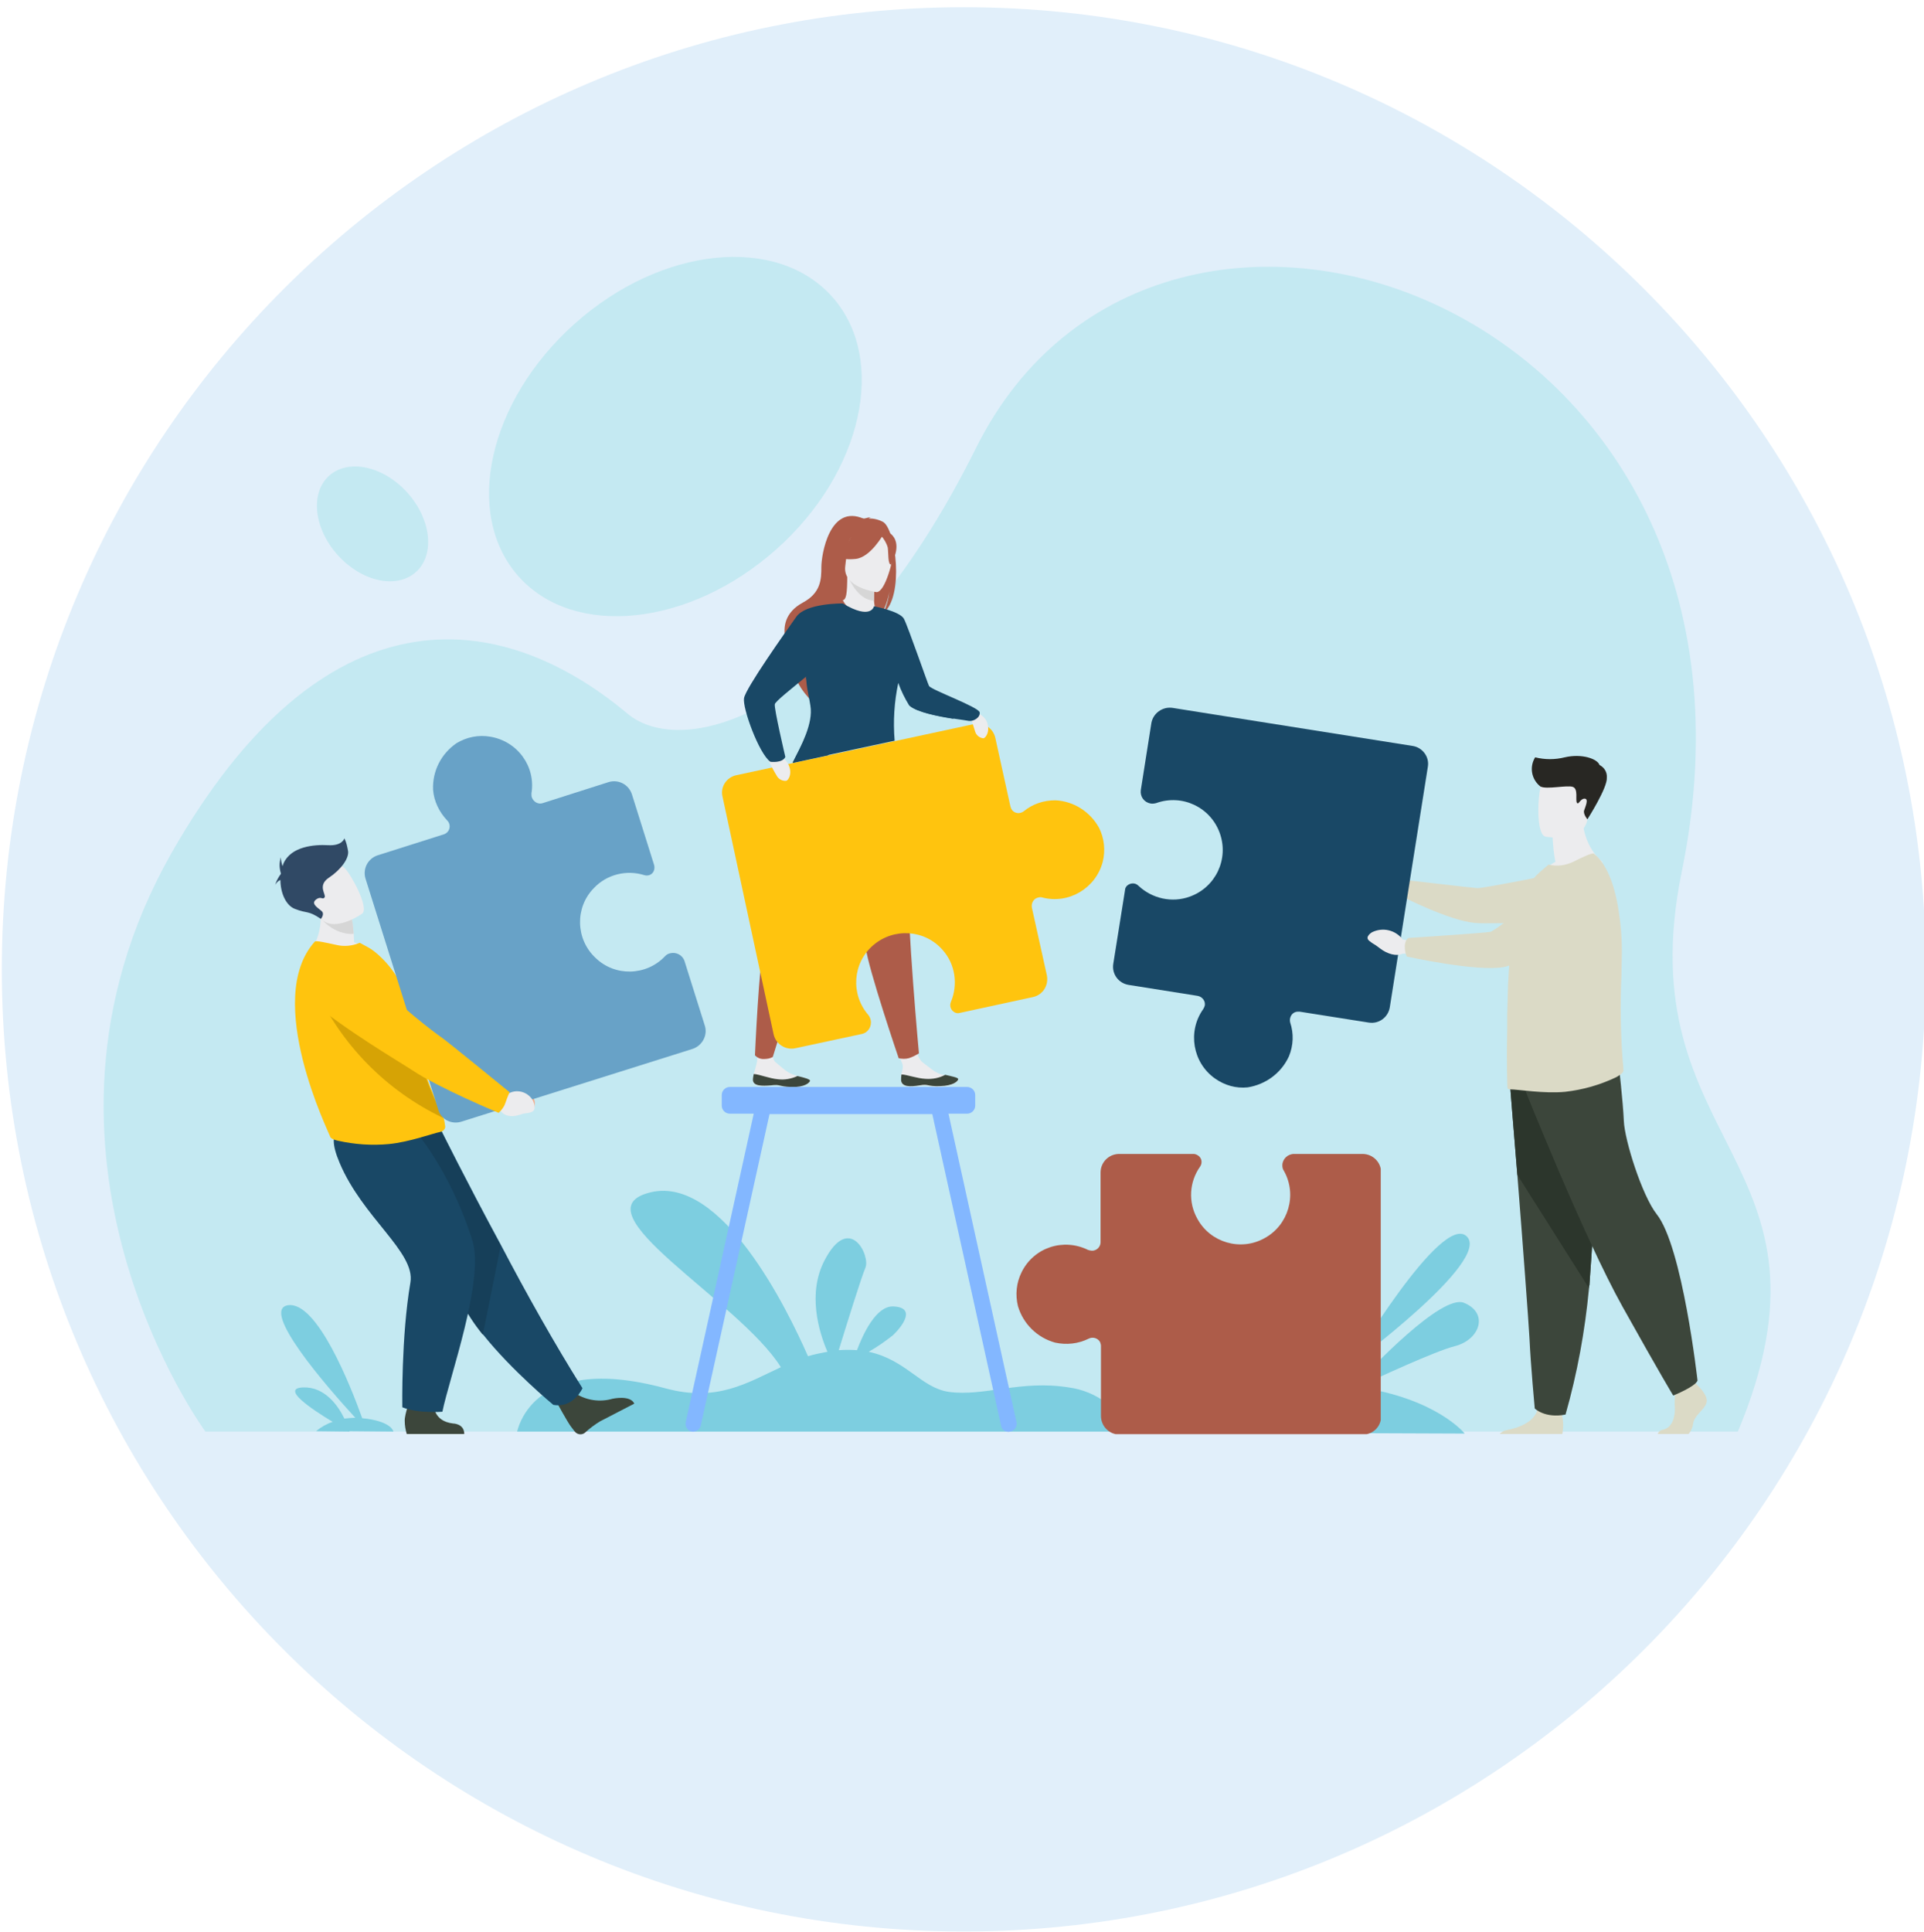 <?xml version="1.0" encoding="utf-8"?>
<!-- Generator: Adobe Illustrator 26.5.0, SVG Export Plug-In . SVG Version: 6.00 Build 0)  -->
<svg version="1.1" id="Capa_1" xmlns="http://www.w3.org/2000/svg" xmlns:xlink="http://www.w3.org/1999/xlink" x="0px" y="0px"
	 viewBox="0 0 475.2 477.1" style="enable-background:new 0 0 475.2 477.1;" xml:space="preserve">
<style type="text/css">
	.st0{fill:#E1EFFA;}
	.st1{clip-path:url(#SVGID_00000075136485570123500790000013851206516829336998_);}
	.st2{fill:#C4E9F2;}
	.st3{fill:#7DCEE0;}
	.st4{fill:#ECECEE;}
	.st5{fill:#3C463B;}
	.st6{fill:#AD5C49;}
	.st7{fill:#D6D6D6;}
	.st8{clip-path:url(#SVGID_00000145743609575052196280000013152442787818767258_);}
	.st9{fill:#FFC40E;}
	.st10{clip-path:url(#SVGID_00000116196531967241436620000007061684897509813377_);}
	.st11{fill:#194866;}
	.st12{fill:#DBDAC6;}
	.st13{fill:#2C362C;}
	.st14{fill:#A16D3C;}
	.st15{fill:#282723;}
	.st16{fill:#83B7FF;}
	.st17{clip-path:url(#SVGID_00000048480463147440763510000017425467155663618722_);}
	.st18{clip-path:url(#SVGID_00000035527328703968257380000006597981983196336535_);}
	.st19{fill:#F2AC8C;}
	.st20{fill:#1E3D70;}
	.st21{fill:#163F59;}
	.st22{fill:#D6A305;}
	.st23{fill:#68A2C7;}
	.st24{fill:#304965;}
</style>
<g id="Grupo_9858" transform="translate(-1185.654 -2909.32)">
	<path id="Trazado_83511" class="st0" d="M1423.7,2911.1L1423.7,2911.1c-131.2,0-237.6,106.4-237.6,237.6s106.4,237.6,237.6,237.6
		s237.6-106.4,237.6-237.6S1555,2911.1,1423.7,2911.1"/>
	<g id="Grupo_9844" transform="translate(1209.617 2972.042)">
		<g id="Grupo_9848" transform="translate(0 -0.001)">
			<g>
				<defs>
					<rect id="SVGID_1_" x="0.5" y="0.8" width="427.3" height="291"/>
				</defs>
				<clipPath id="SVGID_00000050648556171157458360000002800728633354720148_">
					<use xlink:href="#SVGID_1_"  style="overflow:visible;"/>
				</clipPath>
				
					<g id="Enmascarar_grupo_13" transform="translate(0 -1)" style="clip-path:url(#SVGID_00000050648556171157458360000002800728633354720148_);">
					<path id="Trazado_83520" class="st2" d="M26.9,292c0,0-50.6-68.6-8.6-142.9C55.7,83.3,99.1,87.8,131,114.5
						c13.6,11.4,52.8,1.4,86.1-65.6c45.5-91.4,203.1-36,174.3,104.7c-13.9,68.1,42.3,70.6,13.7,138.6L26.9,292z"/>
					<path id="Trazado_83522" class="st2" d="M167.7,74c-21.4,19-49.9,22-63.6,6.6s-7.5-43.3,13.9-62.4s49.9-22,63.6-6.6
						S189.1,55,167.7,74"/>
					<path id="Trazado_83523" class="st2" d="M59.4,75.3c-5.9-6.6-6.8-15.4-2-19.6s13.4-2.3,19.3,4.3s6.8,15.4,2,19.6
						S65.3,81.9,59.4,75.3"/>
					<path id="Trazado_83525" class="st3" d="M240,280.9c-11.9-1.9-20.9,2.3-29.6,1.1c-6.9-1-10.5-7.9-19.8-9.9
						c2.1-1.2,4.1-2.6,6-4.1c2.4-2.3,5.8-6.9,0-7.1c-4.2-0.1-7.4,6.8-8.9,10.8c-1.5-0.1-3-0.1-4.5,0c1.9-6.2,5.6-18.1,6.6-20.4
						c1.2-3.1-4-13.5-10.1-1.8c-4.3,8.2-1.4,17.7,0.7,22.6c-1.6,0.3-3.2,0.6-4.8,1.1c-5.1-11.6-21.2-44.6-38.8-40.5
						c-19.1,4.5,21.8,26.7,32.1,43.2c-8.4,3.9-15.8,8.7-28.6,5.2c-34-9.2-36.7,11.5-36.7,11.5l152.1,0.1
						C252.7,286.2,246.8,281.8,240,280.9"/>
					<path id="Trazado_83526" class="st4" d="M198.6,205.3c0.2,1.5,2.2,1.4,4.6,1.1s1.7,0.3,5,0.2s4.4-1.2,4.5-1.7
						c0.1-0.4-1.5-0.7-3.2-1.1c-0.2,0-0.4-0.1-0.6-0.1c-1.9-0.4-3.2-1.8-4.9-3c-1.6-1.1-2.7-6.3-2.7-6.3l-4.7,0c0,0,1.5,4.7,2.2,6.3
						c0.5,1,0,2.2-0.2,3.1C198.6,204.3,198.6,204.8,198.6,205.3"/>
					<path id="Trazado_83527" class="st5" d="M203.2,206.3c2.3-0.4,1.7,0.3,5,0.2s4.4-1.2,4.5-1.7c0.1-0.4-1.5-0.7-3.2-1.1l0,0
						c-1.5,0.8-3.1,1.1-4.8,1c-2.2-0.1-4.5-1-6-1.1c-0.1,0.5-0.1,1-0.1,1.5C198.8,206.7,200.8,206.7,203.2,206.3"/>
					<path id="Trazado_83528" class="st4" d="M162,205.1c0.1,1.5,2.2,1.5,4.5,1.2s1.7,0.3,5,0.4s4.4-1,4.6-1.5
						c0.1-0.4-1.4-0.8-3.1-1.2c-0.2-0.1-0.4-0.1-0.6-0.2c-1.9-0.5-3.2-1.9-4.8-3.2c-1.5-1.2-0.3-6.1-0.3-6.1l-3.5-1.7
						c0,0-0.5,5.1-0.8,7.7c-0.2,1-0.5,2-0.8,3C162.1,204,162,204.5,162,205.1"/>
					<path id="Trazado_83529" class="st5" d="M166.5,206.3c2.4-0.3,1.7,0.3,5,0.4s4.4-1,4.6-1.5c0.1-0.4-1.4-0.8-3.1-1.2l0,0
						c-1.5,0.7-3.2,1-4.8,0.8c-2.2-0.2-4.5-1.2-6-1.3c-0.1,0.5-0.2,1-0.2,1.5C162.1,206.5,164.2,206.5,166.5,206.3"/>
					<path id="Trazado_83530" class="st6" d="M170,131.8c0,0-1,4.8-2,28.9c-1.3,3.2-2.3,6.6-3.2,9.9c-1.3,5.5-2.3,28.3-2.3,28.3
						c0.6,0.6,1.3,0.9,2.1,0.9c0.8,0,1.6-0.1,2.3-0.5c0,0,9.2-29.9,13.7-41.5s7.1-28.2,7.1-28.2L170,131.8z"/>
					<path id="Trazado_83531" class="st6" d="M181.1,133.8c0,0,0.7,4.8,8.2,27.8c-0.1,3.5,0.1,7,0.5,10.4c0.7,5.6,8.2,27.6,8.2,27.6
						c0.8,0.2,1.7,0.2,2.5,0c0.9-0.3,1.7-0.7,2.5-1.2c0,0-2.9-31.4-2.7-43.9s-3.1-28.9-3.1-28.9L181.1,133.8z"/>
					<path id="Trazado_83532" class="st6" d="M194.2,67.2c-1.1-0.6-2.3-0.9-3.6-0.9c0.2-0.2,0.5-0.3,0.8-0.3c-0.7,0-1.4,0.2-2,0.4
						c-8.5-3.8-10.5,8.9-10.5,11.9s-0.1,6.4-4.6,8.8c-8.8,4.8-2,14.3-2,14.3c-1.6,4.5,4.3,10.1,4.3,10.1c-0.1-2.4,11-17.8,16.9-21.3
						c1.5-2,2.2-5.6,2.2-5.9c-0.2,1.9-0.7,3.7-1.5,5.4C199.4,85.5,197.3,69.2,194.2,67.2"/>
					<path id="Trazado_83533" class="st4" d="M192.4,88.7c0,0-2.8,1.5-4.9,0.9c-2-0.5-3.3-3.1-3.3-3.1c0.8-0.2,1.1-1.3,1.1-6.3
						l0.4,0.1l6.2,1.2l0.2,0c0,0-0.1,2-0.2,3.9c0,0.4,0,0.8,0,1.2C192,87.7,192.1,88.5,192.4,88.7"/>
					<path id="Trazado_83534" class="st7" d="M191.9,85.4c0,0.4,0,0.8,0,1.2c-3.6-0.1-5.7-4.3-6.5-6.1l6.4,0.9l0.2,0
						C192.1,81.5,191.9,83.5,191.9,85.4"/>
					<path id="Trazado_83535" class="st6" d="M185,79.5c-1.1-1.7-1.9-3.6-2.3-5.5c-0.3-1.8,0.6-8.5,7.4-7.6c1.4,0.2,2.7,0.7,3.8,1.4
						c1.5,1,3.6,3.1,1.2,9l-0.6,2L185,79.5z"/>
					<path id="Trazado_83536" class="st4" d="M192.5,84.5c0,0-8.4-1.1-7.7-6.4s0.2-8.9,5.6-8.4s6.2,2.6,6.3,4.5
						S194.7,84.6,192.5,84.5"/>
					<path id="Trazado_83537" class="st6" d="M194.3,70.1c0,0-3.2,5.8-6.9,6.2s-5.1-0.8-5.1-0.8c2-1.3,3.4-3.2,4.2-5.4
						C186.5,70.1,193,66.9,194.3,70.1"/>
					<path id="Trazado_83538" class="st6" d="M193.6,70.5c0.8,0.9,1.4,1.9,1.7,3c0.2,1.4,0,4.2,0.8,4.2c0,0,2.4-3.9,0.8-6.6
						C195.2,68.4,193.6,70.5,193.6,70.5"/>
				</g>
			</g>
		</g>
		<g id="Grupo_9850" transform="translate(153.892 114.214)">
			<g>
				<defs>
					<path id="SVGID_00000062158872122679039770000017247810840824942268_" d="M62.6,1.9L4,14.5C1.6,15,0,17.4,0.6,19.8c0,0,0,0,0,0
						l12.6,58.6c0.5,2.5,3,4.1,5.5,3.5c0,0,0,0,0,0L35,78.4c1.5-0.3,2.5-1.8,2.2-3.4c-0.1-0.5-0.3-0.9-0.6-1.3
						c-4.4-5.1-3.9-12.8,1.2-17.2c5.1-4.4,12.8-3.9,17.2,1.2c3.1,3.5,3.8,8.5,2,12.8c-0.4,1,0,2.1,1,2.6c0.4,0.2,0.8,0.2,1.2,0.1
						l18-3.9c2.5-0.5,4-2.9,3.5-5.4L77,47.2c-0.2-1.2,0.5-2.3,1.6-2.5c0.3-0.1,0.7-0.1,1,0c6.5,1.7,13.2-2.3,14.9-8.8
						c0.7-2.8,0.4-5.8-0.9-8.4c-2.2-4-6.3-6.6-10.8-6.8c-2.9,0-5.6,0.9-7.8,2.7c-0.9,0.7-2.2,0.6-2.9-0.3c-0.2-0.3-0.3-0.5-0.4-0.9
						L68,5.4C67.5,2.9,65.1,1.3,62.6,1.9C62.6,1.9,62.6,1.9,62.6,1.9"/>
				</defs>
				<clipPath id="SVGID_00000134934161076036946800000000393036073944301231_">
					<use xlink:href="#SVGID_00000062158872122679039770000017247810840824942268_"  style="overflow:visible;"/>
				</clipPath>
				<g id="Grupo_9849" style="clip-path:url(#SVGID_00000134934161076036946800000000393036073944301231_);">
					<rect id="Rectángulo_3816" x="0" y="1.8" class="st9" width="97.1" height="80.7"/>
				</g>
			</g>
		</g>
		<g id="Grupo_9852" transform="translate(0 -0.001)">
			<g>
				<defs>
					<rect id="SVGID_00000085964280158248279290000001478726893065931660_" x="0.5" y="1.8" width="427.3" height="291"/>
				</defs>
				<clipPath id="SVGID_00000157267098535271137550000011587248404731505810_">
					<use xlink:href="#SVGID_00000085964280158248279290000001478726893065931660_"  style="overflow:visible;"/>
				</clipPath>
				
					<g id="Grupo_9851" transform="translate(0 0)" style="clip-path:url(#SVGID_00000157267098535271137550000011587248404731505810_);">
					<path id="Trazado_83541" class="st4" d="M215.2,112.6c0,0,3.7,0.6,4.6,3s-0.4,4-0.9,4c-0.9-0.1-1.7-0.7-2-1.6
						C216.5,116.7,215.2,112.6,215.2,112.6"/>
					<path id="Trazado_83542" class="st4" d="M164.9,123.2c0,0,4.1,0,5.6,2.4s0.3,4.4-0.3,4.5c-1,0.1-2-0.5-2.4-1.4
						C167,127.5,164.9,123.2,164.9,123.2"/>
					<path id="Trazado_83543" class="st11" d="M215.3,115.3c-0.4-0.1-2-0.3-4-0.6c-3.7-0.6-8.9-1.6-10.7-3.2c-1.1-1.8-2-3.6-2.7-5.6
						c-1,4.7-1.3,9.5-0.9,14.3l-25.2,5.4c2.2-4.4,5.5-9.8,4.9-14.2c-0.2-1.6-1.1-3.9-1.5-6.4c0-0.2-0.1-0.4-0.1-0.6
						c-3.5,2.9-7.6,6.1-7.7,6.8c-0.2,1.1,2.6,13,2.6,13c-0.7,1.6-3.7,1.2-3.7,1.2c-2.8-2-6.9-13.2-6.5-15.7s10.5-16.7,12.9-20.1
						c2.4-3.4,11.3-3.3,11.5-3.3l0,0c7,4.2,7.7,0.7,7.7,0.7s6.4,1.2,7.4,3.1s5.9,16.1,6.2,16.6c0.7,1,12.3,5.2,12.5,6.5
						S216.4,115.5,215.3,115.3"/>
					<path id="Trazado_83544" class="st11" d="M180.6,123.8l-8.8,1.9c2.2-4.4,5.1-9.8,4.4-14.1c-0.2-1.6-0.8-3.6-1-6.1
						c0-0.2-0.1-1-0.1-1s6.2,4.9,6.3,10.2C181.5,117.8,181.2,120.8,180.6,123.8"/>
					<path id="Trazado_83545" class="st11" d="M211.6,114.8c-3.8-0.6-9-1.6-10.8-3.2c-1.1-1.8-2-3.6-2.8-5.6c0,0-0.4-4.4,0.8-4.3
						s2.9,8,4.1,8.5C204,110.7,210,113,211.6,114.8"/>
					<path id="Trazado_83546" class="st12" d="M397.5,283.7c-0.5,1.8-3,3-3.3,5.2c-0.1,0.9-0.5,1.8-1.1,2.5h-7.6
						c0.1-0.4,0.4-0.9,1.4-1.1c2.1-0.5,2.9-3,2.8-5.4c-0.1-1,0-2.1,0-3.1c0.1-1.4,0.2-2.4,0.2-2.4l4.5-1.1l0.5,0.6l0.5,0.6
						C395.3,279.4,398.1,281.9,397.5,283.7"/>
					<path id="Trazado_83547" class="st12" d="M361.9,291.4h-15.5c0.5-0.5,1.2-0.9,1.9-1c2.4-0.4,6.5-1.8,7.4-4.8
						c0-0.1,0.1-0.2,0.1-0.3c0.7-3.3,6,1,6,1s0,0.1,0,0.4C362.2,288.2,362.2,289.8,361.9,291.4"/>
					<path id="Trazado_83548" class="st5" d="M349,205.2c0,0,0.8,10.1,1.8,22.2c1.3,16.4,2.8,36.6,3,40.4c0.3,6.6,1.3,17.3,1.3,17.3
						s2.5,2.5,7.6,1.5c2.9-10.2,4.8-20.6,5.8-31.2c0-0.3,0-0.5,0.1-0.8c1.2-16.3,3.1-50.7,3.1-50.7L349,205.2z"/>
					<path id="Trazado_83549" class="st13" d="M349,205.2c0,0,0.8,10.1,1.8,22.2l17.7,28c0-0.3,0-0.5,0.1-0.8
						c1.2-16.3,3.1-50.7,3.1-50.7L349,205.2z"/>
					<path id="Trazado_83550" class="st5" d="M352.7,206.4c0,0,14.5,36.4,24.1,53.6s12.5,21.9,12.5,21.9s5.5-2.2,6-3.7
						c0,0-3.7-33.1-10.1-41.1c-3.6-4.6-7.9-18.2-8.1-23s-1.3-14.2-1.3-14.2L352.7,206.4z"/>
					<path id="Trazado_83551" class="st4" d="M360.2,150.1c-0.4-2-0.6-4-0.7-6.1l7.4-5.9c-0.3,8.2,5,12.1,5,12.1s-9.8,4.8-15.5,3
						C357.4,152,358.7,150.9,360.2,150.1"/>
					<path id="Trazado_83552" class="st4" d="M357.8,143.9c0,0,9.4,1.6,10.3-4.3s2.7-9.6-3.3-10.8s-7.5,0.8-8.2,2.7
						S355.3,143.4,357.8,143.9"/>
					<path id="Trazado_83553" class="st14" d="M324.8,156l-2-1.2c-1.5-2.2-4.5-2.8-6.7-1.4c0,0-1.7,1.1-0.6,2s0.8,0.4,2.4,1.7
						s3.6,1.8,4.9,1l1.7-0.2L324.8,156z"/>
					<path id="Trazado_83554" class="st12" d="M322.4,156.4c0.5-1.6,0.8-1.8,0.8-1.8s16.2,1.9,17.7,2s22.7-4.2,22.7-4.2l10,12.1
						c0,0-29.4,1.1-33.3,0.7c-6.4-0.6-17.9-6.5-17.9-6.5C322.2,158,322.2,157.2,322.4,156.4"/>
					<path id="Trazado_83555" class="st12" d="M377,201.7c0,0.6-1.3,1.3-1.8,1.6c-4,1.9-8.2,3.1-12.6,3.6
						c-5.3,0.5-11.5-0.6-13.6-0.6c-0.2,0-0.4-0.1-0.6-0.2c-0.1-0.1-0.3-6.5-0.1-14.7c0-0.3,0-0.7,0-1v-0.1c0-0.8,0-1.7,0-2.6
						c0.1-2.4,0.1-4.8,0.2-7.2c0.2-3.6,0.4-7.1,0.7-10.2c0.2-2.7,0.6-5.4,1.2-8c1-3.8,3.2-7.2,6.1-9.8l2-1.7
						c2.1,0.5,4.2,0.2,6.1-0.7c2.2-1.1,4.7-2.3,5.1-2c3,2.3,5.1,7.4,6.1,14c0.6,3.8,0.9,7.7,0.8,11.5c0,1.6-0.1,3.2-0.1,4.8
						c-0.3,6.8-0.2,13.7,0.3,20.5C376.9,200,377,201,377,201.7"/>
					<path id="Trazado_83558" class="st11" d="M294.4,198.1c1.1-2.7,1.2-5.6,0.3-8.3c-0.3-1.1,0.3-2.3,1.3-2.6
						c0.3-0.1,0.6-0.1,1-0.1l17.1,2.7c2.5,0.4,4.8-1.3,5.2-3.8l9.4-59.4c0.4-2.4-1.3-4.7-3.7-5.1l-59.3-9.4
						c-2.5-0.4-4.9,1.3-5.3,3.8l-2.6,16.5c-0.2,1.6,0.8,3,2.4,3.3c0.5,0.1,1,0,1.4-0.1c6.4-2.3,13.4,1,15.7,7.4s-1,13.4-7.4,15.7
						c-4.4,1.6-9.3,0.5-12.7-2.7c-0.8-0.8-2-0.7-2.8,0c-0.3,0.3-0.5,0.7-0.5,1.1l-2.9,18.2c-0.4,2.5,1.3,4.8,3.8,5.2c0,0,0,0,0,0
						l17,2.7c1.2,0.2,2,1.3,1.8,2.4c-0.1,0.3-0.2,0.6-0.4,0.9c-3.9,5.5-2.6,13.2,2.9,17.1c2.4,1.7,5.2,2.5,8.1,2.2
						C288.6,205.1,292.5,202.3,294.4,198.1"/>
					<path id="Trazado_83559" class="st4" d="M324.9,169.7l-2.4-0.4c-1.8-2.4-5-3.1-7.6-1.8c0,0-1.9,1.1-0.7,2.1s0.9,0.5,2.7,1.9
						s4.1,2,5.5,1.3l1.9-0.1L324.9,169.7z"/>
					<path id="Trazado_83560" class="st12" d="M323,170.9c0.1-1.8,1-2,1-2s18.5-1.2,20.1-1.5s16.3-12.5,16.3-12.5s5.7-5.1,9.7-3.4
						c2.9,1.2,4.7,4.1,4.7,7.2c0.2,3.2-1.6,6.3-4.6,7.7c-6.6,3.1-19.8,9.2-22.8,9.7c-6.7,1.2-23.9-2.6-23.9-2.6
						C323.1,172.7,323,171.8,323,170.9"/>
					<path id="Trazado_83561" class="st15" d="M356.5,131.5c-2.2-1.7-2.8-4.8-1.3-7.2c2.4,0.6,4.9,0.6,7.3,0c4.3-1,8.1,0.4,8.6,1.9
						c1.2,0.6,1.9,1.8,1.8,3.1c0.2,2.5-4.8,10.3-4.8,10.3s-1.1-1.3-0.8-2.2s1.2-2.9,0.1-2.9s-1.5,1.7-1.9,1s0.4-3.4-1-3.9
						S358,132.3,356.5,131.5"/>
					<path id="Trazado_83562" class="st16" d="M227.1,288.5l-16.8-76.2h4.6c1.1,0,2-0.9,2-2v-2.6c0-1.1-0.9-2-2-2h-58.6
						c-1.1,0-2,0.9-2,2v2.6c0,1.1,0.9,2,2,2h5.9l-16.8,76.2c-0.2,1,0.4,2,1.4,2.3c1,0.2,2-0.4,2.3-1.4l17-77h40.2l17,77
						c0.2,1,1.2,1.7,2.3,1.4C226.7,290.5,227.3,289.5,227.1,288.5"/>
					<path id="Trazado_83563" class="st3" d="M338.3,242.6c-6.2-6-28.6,31.7-28.6,31.7S344.5,248.6,338.3,242.6"/>
					<path id="Trazado_83564" class="st3" d="M337.6,259c-5.5-2.2-23.1,16.3-27,20.6c-3.3-0.4-6.6-0.7-10-0.7
						c-27.8-0.5-40.4,12.1-40.4,12.1l77.6,0.3c0,0-6.9-8.7-26.4-11.5c4.8-2.2,18.9-8.8,24-10.1C341.6,268.1,343.8,261.5,337.6,259"
						/>
				</g>
			</g>
		</g>
		<g id="Grupo_9854" transform="translate(226.66 220.44)">
			<g>
				<defs>
					<path id="SVGID_00000174566260476058429260000017936534766523770535_" d="M69,1.8c-1.6,0-2.9,1.3-2.9,2.8c0,0.5,0.1,1,0.4,1.4
						c3.3,5.9,1.1,13.4-4.8,16.6c-5.9,3.3-13.4,1.1-16.6-4.8c-2.3-4.1-2-9.1,0.7-12.9c0.6-0.9,0.4-2.1-0.5-2.7
						c-0.3-0.2-0.7-0.4-1.1-0.4H25.8c-2.5,0-4.6,2-4.6,4.6v17.2c0,1.2-1,2.1-2.1,2.1c-0.3,0-0.7-0.1-1-0.2c-6.1-3-13.4-0.6-16.4,5.5
						c-1.3,2.6-1.6,5.6-0.9,8.4c1.3,4.4,4.8,7.8,9.2,9c2.8,0.6,5.7,0.3,8.3-1c1-0.5,2.3-0.1,2.8,0.9c0.1,0.3,0.2,0.6,0.2,0.9v17.3
						c0,2.5,2,4.6,4.6,4.6c0,0,0,0,0,0H86c2.5,0,4.5-2,4.5-4.5c0,0,0,0,0,0V6.4c0-2.6-2.1-4.6-4.6-4.6L69,1.8z"/>
				</defs>
				<clipPath id="SVGID_00000061471495567234107460000013287789914042521501_">
					<use xlink:href="#SVGID_00000174566260476058429260000017936534766523770535_"  style="overflow:visible;"/>
				</clipPath>
				<g id="Grupo_9853" style="clip-path:url(#SVGID_00000061471495567234107460000013287789914042521501_);">
					<rect id="Rectángulo_3818" x="-1.1" y="1.8" class="st6" width="91.5" height="69.2"/>
				</g>
			</g>
		</g>
		<g id="Grupo_9856" transform="translate(0 -0.001)">
			<g>
				<defs>
					<rect id="SVGID_00000155860278782985642070000016954313962936395430_" x="0.5" y="1.8" width="427.3" height="291"/>
				</defs>
				<clipPath id="SVGID_00000150803564055946840560000012536527839949605789_">
					<use xlink:href="#SVGID_00000155860278782985642070000016954313962936395430_"  style="overflow:visible;"/>
				</clipPath>
				
					<g id="Grupo_9855" transform="translate(0 0)" style="clip-path:url(#SVGID_00000150803564055946840560000012536527839949605789_);">
					<path id="Trazado_83567" class="st3" d="M62.4,290.7l10.8,0.1c0,0-0.4-2.6-7.7-3.3c-2.8-7.8-11.1-28.9-18.3-27.9
						c-7.1,1,9.7,20.3,16.6,27.8c-0.9,0-1.8,0.1-2.7,0.2c-1.6-3.3-4.9-7.9-10.2-7.7c-5.6,0.2,2,5.3,7.3,8.5
						c-1.5,0.5-2.9,1.3-4.1,2.3l8.2,0.1L62.4,290.7C62.5,290.8,62.5,290.8,62.4,290.7"/>
					<path id="Trazado_83568" class="st19" d="M101.1,204.4l1.6,1.3c0,0,4.4-1.6,5.4,3.6c0,0,0.3,2.2-1.1,2.2s-0.8-0.2-2.8-0.2
						s-3.6-1-3.9-2.6l-1-1.4L101.1,204.4z"/>
					<path id="Trazado_83569" class="st20" d="M100.9,207.1c0.7-0.6,1.1-1.4,1.2-2.3c0,0-14.8-12.1-16.3-13.1
						c-6-5-11.7-10.4-17-16.2c-2.5-2.9-5.6-1.8-9.2-0.8l-2.9,0.8c-3.6,1-4.5,6-1.6,8.4c8.2,6.8,21.9,14.5,24.4,16.1
						c6.4,4,18.8,8.7,18.8,8.7C99.3,208.5,100.1,207.9,100.9,207.1"/>
					<path id="Trazado_83570" class="st5" d="M118.2,281.4c2.7,1.7,6,2.2,9.1,1.3c0,0,4.4-1,5.4,1.2c0,0-6.8,3.5-8.5,4.4
						c-1.3,0.8-2.5,1.7-3.6,2.7c-0.7,0.7-1.9,0.6-2.5-0.1c0,0,0,0-0.1-0.1c-0.3-0.4-0.6-0.8-1-1.3c-1-1.4-3.5-6-3.5-6L118.2,281.4z"
						/>
					<path id="Trazado_83571" class="st11" d="M119.9,280.1c0,0-2.2,5-7.2,4.1c0,0-10.3-8.5-17.3-17.3c-2.1-2.6-4-5.4-5.4-8.4
						c-4.7-10.8-17.3-27-25.3-35.2l20.1-7.3c0,0,6.4,12.9,15,28.8C105.8,256.3,113.1,269.3,119.9,280.1"/>
					<path id="Trazado_83572" class="st21" d="M99.7,244.9l-4.4,22c-2.1-2.6-4-5.4-5.4-8.4c-4.7-10.8-17.3-27-25.3-35.2l20.1-7.3
						C84.7,216,91.1,229,99.7,244.9"/>
					<path id="Trazado_83573" class="st5" d="M83.2,284.2c0,0-0.2,4,4.7,4.6c0,0,2.8,0,2.8,2.6l-14.2,0c-0.3-1-0.5-2.1-0.5-3.2
						c-0.1-1.7,1.6-6.1,1.6-6.1L83.2,284.2z"/>
					<path id="Trazado_83574" class="st11" d="M78.1,216c0,0,9,9.8,14.6,27.6c3.1,9.6-5.7,33.9-7.4,42.3c0,0-5.9,0.5-9.9-1.1
						c0,0-0.3-17.4,2-30.8c1.3-7.5-11.8-16-17.5-29.6c-3.9-9.2,0.8-9.1,6.7-9.3L78.1,216z"/>
					<path id="Trazado_83575" class="st4" d="M67.7,172.2c-5,2.8-15.2,0.2-15.2,0.2s4.1-4.7,2.3-12.4l3.9,2l4.2,2.1
						c0.2,1.2,0.4,2.5,0.5,3.8c0,0.6,0.1,1.3,0.1,2.1C65,170.4,66.5,171.2,67.7,172.2"/>
					<path id="Trazado_83576" class="st9" d="M86,215.5c0,0.9-1,1.3-1.2,1.3c-2,0.4-7.6,2.5-12.7,3c-4.2,0.4-8.4,0.1-12.5-0.8
						c-0.6-0.1-1.9-0.5-2-1c-0.1-0.6-16.7-33.9-3.8-48.2c0.3-0.3,2.9,0.3,5.2,0.8c2,0.5,4,0.3,5.9-0.5l2.2,1.2
						c2.7,1.5,7.8,6.8,8.4,11c0.3,2.1,1.5,3.7,1.9,5.6c0.1,0.7,0.3,1.4,0.4,2c0.3,1.3,0.5,2.5,0.8,3.7c0.8,3.2,1.6,5.9,2.3,8.2
						c0.8,2.5,1.7,4.6,2.4,6.3c1,2.2,1.8,3.9,2.3,5.2C85.8,214,85.9,214.8,86,215.5"/>
					<path id="Trazado_83577" class="st22" d="M85.4,213.3c-14-6.7-25.2-18.1-31.6-32.3c0,0,19.1,7,23.8,8.9
						c0.3,1.3,0.5,2.5,0.8,3.7c0.8,3.2,1.6,5.9,2.3,8.2c0.8,2.5,1.7,4.6,2.4,6.3C84.1,210.4,84.9,212.1,85.4,213.3"/>
					<path id="Trazado_83579" class="st23" d="M83,132.3c0.2,2.8,1.5,5.5,3.5,7.6c0.8,0.8,0.8,2.1,0,2.9c-0.2,0.2-0.5,0.4-0.8,0.5
						l-16.4,5.2c-2.4,0.8-3.7,3.3-3,5.7l18,57.2c0.7,2.3,3.2,3.6,5.6,2.9l57.2-18c2.4-0.8,3.8-3.4,3-5.8c0,0,0,0,0,0l-5-15.9
						c-0.5-1.5-2.1-2.3-3.6-1.9c-0.5,0.1-0.9,0.4-1.2,0.7c-4.6,4.9-12.4,5.1-17.2,0.4c-4.9-4.6-5.1-12.4-0.4-17.2
						c3.2-3.4,8.1-4.6,12.5-3.2c1,0.3,2.1-0.2,2.4-1.3c0.1-0.4,0.1-0.8,0-1.2l-5.5-17.5c-0.8-2.4-3.3-3.7-5.7-3l-16.3,5.2
						c-1.1,0.4-2.3-0.3-2.7-1.4c-0.1-0.3-0.1-0.6-0.1-1c1.1-6.7-3.5-12.9-10.2-14c-2.9-0.5-5.8,0.1-8.3,1.6
						C85,123.4,82.8,127.7,83,132.3"/>
					<path id="Trazado_83580" class="st4" d="M99.2,206.9l2,0.7c1.9-1.4,4.6-1,6.1,0.9c0.2,0.3,0.4,0.6,0.5,0.9c0,0,0.9,2-0.5,2.5
						s-0.9,0-3,0.7s-4,0.2-4.8-1.3l-1.4-1L99.2,206.9z"/>
					<path id="Trazado_83581" class="st9" d="M100.8,209.8c0.7-2,1.1-2.8,1.1-2.8S86.6,194.5,85,193.4c-1.1-0.7-11.6-8.6-16.8-14.8
						c-2.6-3.1-6.6-4.5-10.5-3.6l-3.2,0.7c-2.6,0.5-4.2,3.1-3.7,5.7c0.2,1,0.8,2,1.6,2.7c8.5,7.3,22.8,15.7,25.5,17.5
						c6.6,4.4,21.3,10.5,21.3,10.5C99.9,211.4,100.5,210.7,100.8,209.8"/>
					<path id="Trazado_83582" class="st7" d="M63.4,167.9c-4.9,0.3-8.1-3.8-8.1-3.8c1.2-0.7,2.3-1.4,3.4-2.1l4.2,2.1
						C63.2,165.4,63.3,166.6,63.4,167.9"/>
					<path id="Trazado_83583" class="st4" d="M65.5,162.9c0,0-7.4,5.3-10.7,0.7s-6.4-7.1-1.8-10.7s6.8-2.5,8.2-1.2
						S67.3,161.4,65.5,162.9"/>
					<path id="Trazado_83584" class="st24" d="M62,147.4c-0.2-1.1-0.4-2.1-0.9-3.1c0,0-0.5,1.9-4,1.7s-9.1,0.3-11,4.4
						c-0.1,0.3-0.2,0.5-0.3,0.8c-0.2-0.7-0.4-1.5-0.4-2.2c-0.4,1.3-0.4,2.6,0,3.9l0,0c0,0.1,0,0.1,0,0.2c-0.6,0.8-1.1,1.7-1.4,2.7
						c0.3-0.5,0.7-1,1.3-1.2c0,3.1,1.3,6.2,3.5,7.1c3.3,1.3,3.2,0.3,6.5,2.5c0,0,0.9-1.1,0.3-1.8s-2.9-1.8-1.6-2.9s1.7,0.1,2.2-0.6
						s-1.9-2.9,1.1-4.9S62.3,149.2,62,147.4"/>
				</g>
			</g>
		</g>
	</g>
</g>
</svg>

